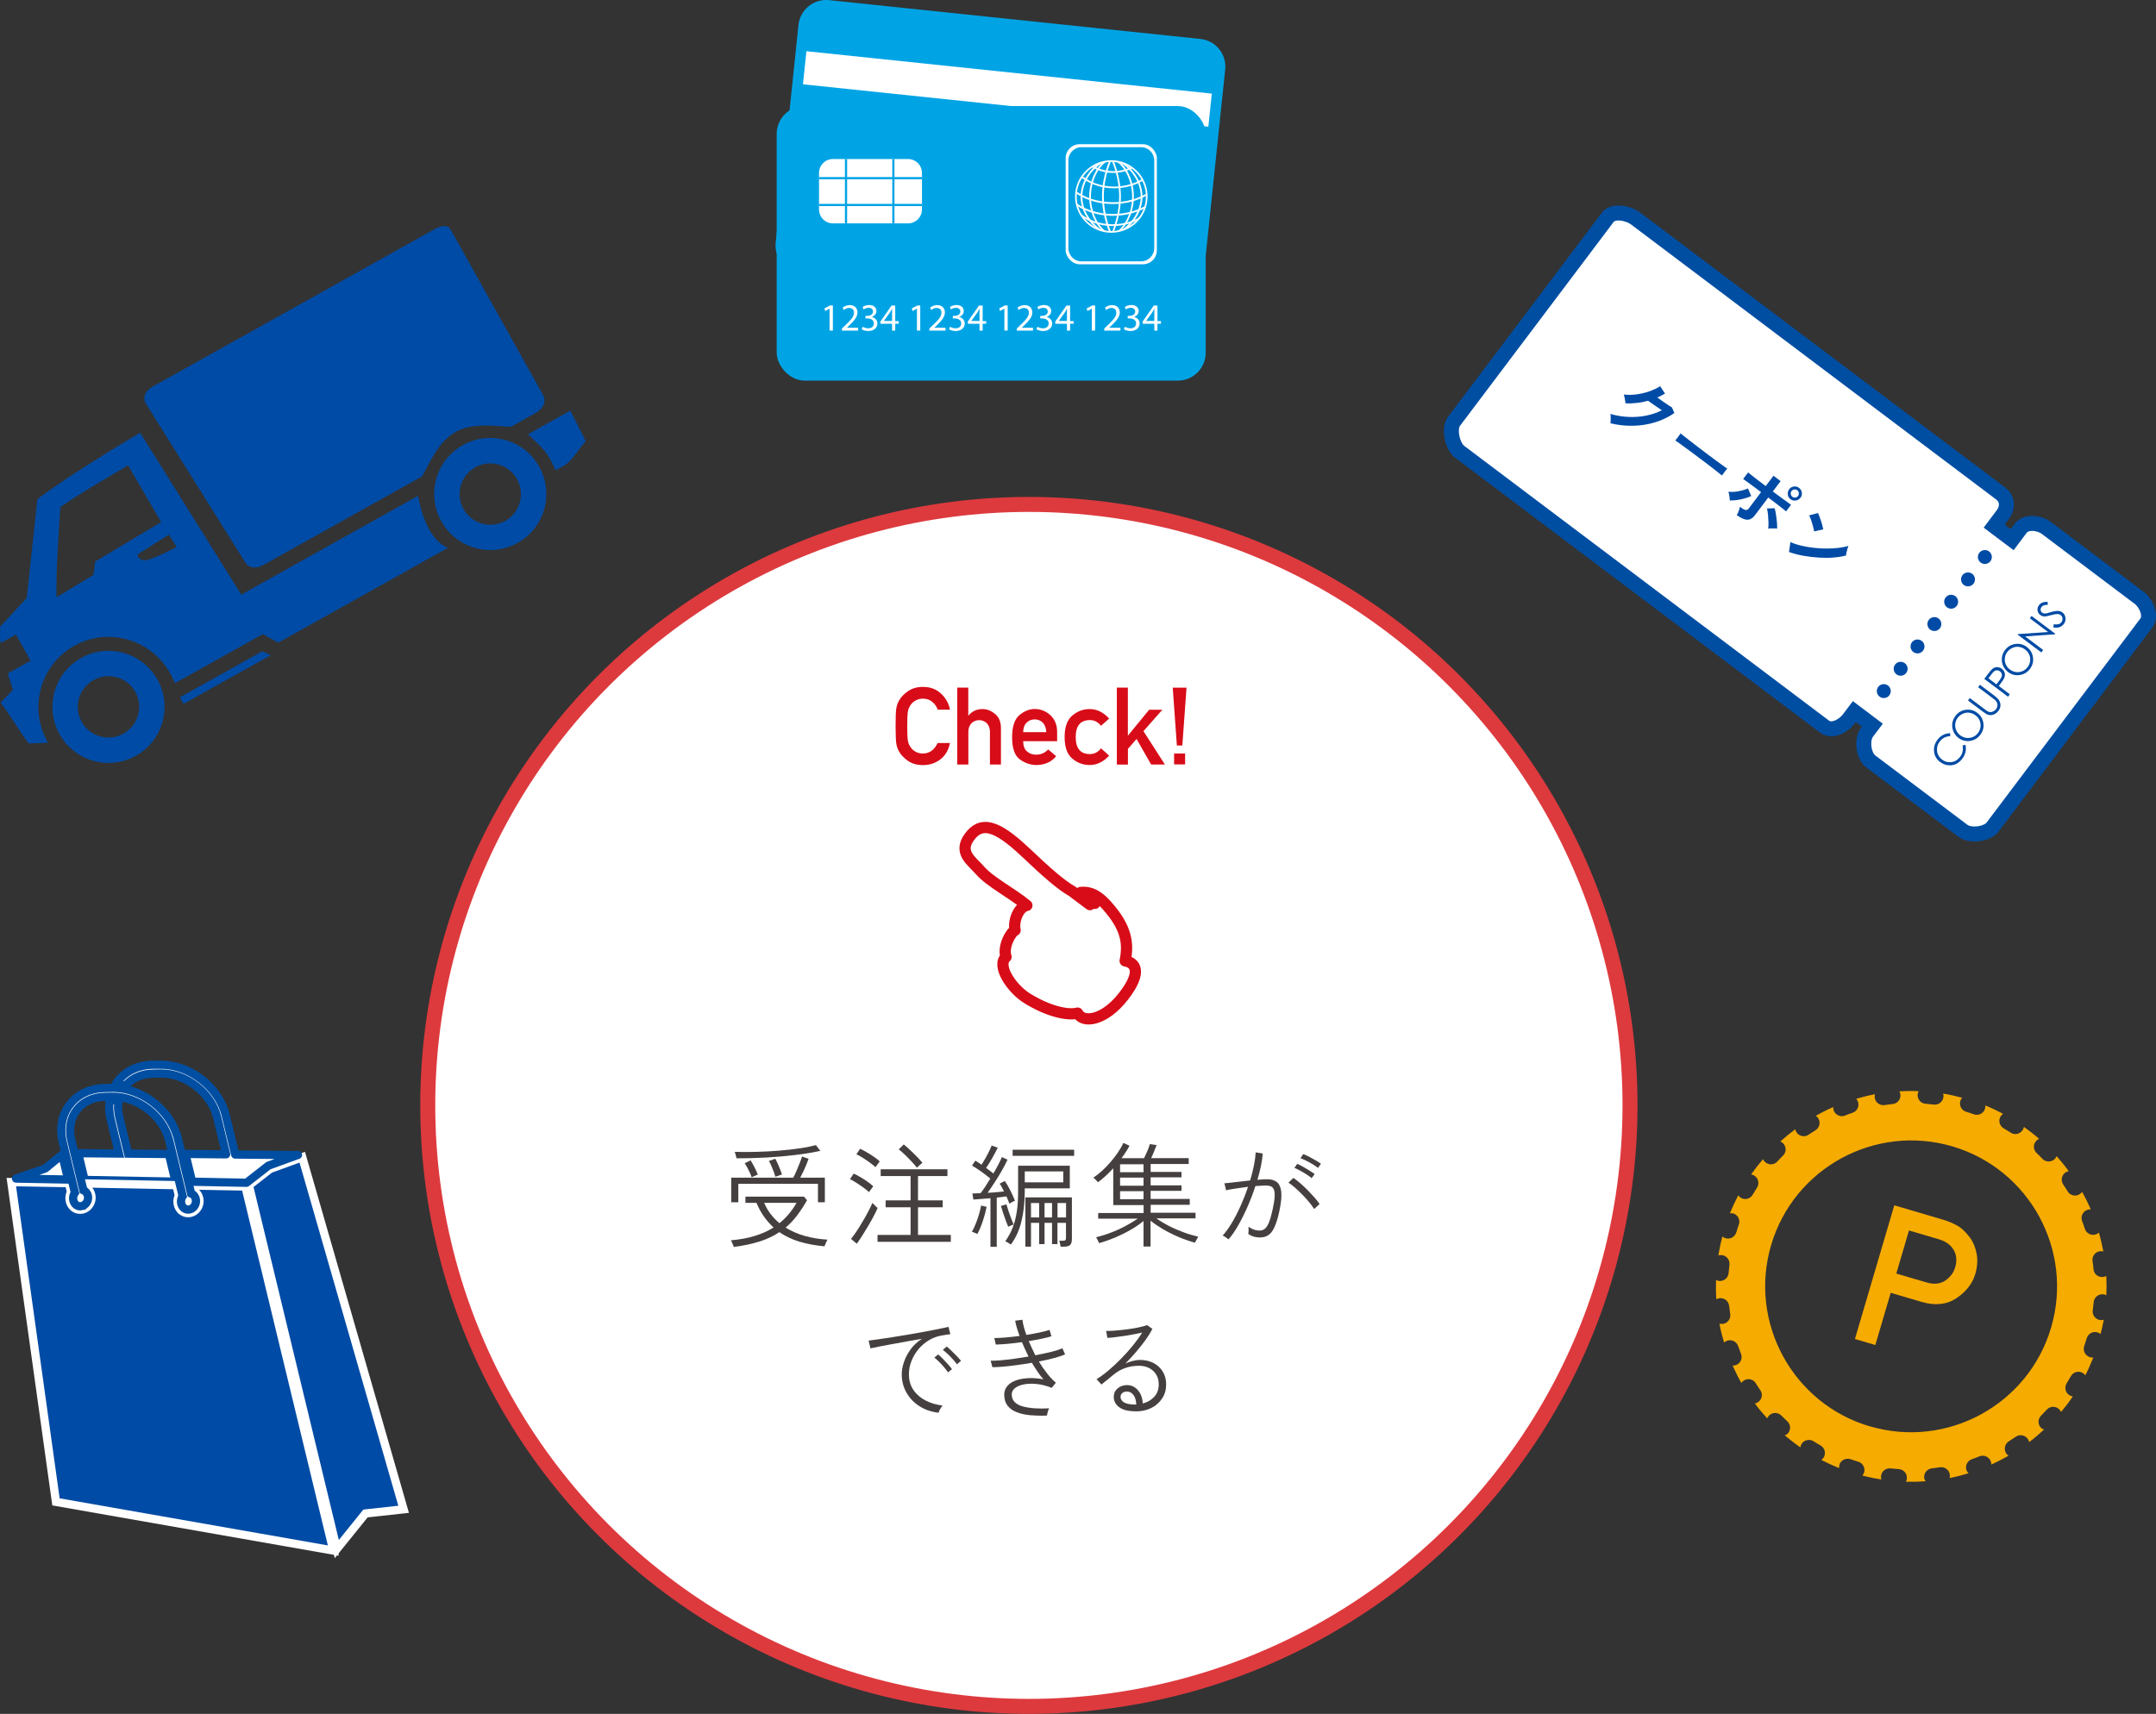 <?xml version="1.0" encoding="UTF-8"?>
<svg id="design" xmlns="http://www.w3.org/2000/svg" width="287.75" height="228.8" xmlns:xlink="http://www.w3.org/1999/xlink" viewBox="0 0 287.75 228.8">
  <rect x="0" y="0" width="287.75" height="228.8" fill="#333333" stroke="none"/>
  <defs>
    <clipPath id="clippath">
      <path d="m153.05,26.23c0,2.61-2.12,4.73-4.73,4.73s-4.73-2.12-4.73-4.73,2.12-4.73,4.73-4.73,4.73,2.12,4.73,4.73Z" style="fill: none; stroke: #fff; stroke-width: .22px;"/>
    </clipPath>
  </defs>
  <g>
    <g>
      <path d="m285.45,79.77l-12.31-9.27c-.97-.73-2.73-.94-3.45.03l-1.14,1.52-2.4-1.81,1.14-1.52c.73-.97.67-2.13-.3-2.86l-48.7-36.69c-.97-.73-2.98-1.13-3.71-.16l-20.53,27.25c-.73.97-.2,3.34.77,4.06l48.7,36.69c.97.73,2.51-.07,3.24-1.04l.73-.97,2.4,1.81-.73.97c-.73.97-.45,3.14.52,3.87l12.31,9.27c.97.73,3.22.46,3.95-.51l20.53-27.25c.73-.97-.05-2.67-1.01-3.39Z" style="fill: #fff; stroke: #004ea2; stroke-miterlimit: 10; stroke-width: 2px;"/>
      <g>
        <path d="m214.93,56.52c.02-.1.04-.23.04-.39,0-.16,0-.31,0-.47,0-.16-.02-.29-.04-.4.79.23,1.59.36,2.4.4.8.04,1.59-.02,2.35-.17.76-.15,1.47-.39,2.12-.72-.22-.15-.46-.31-.71-.48-.25-.17-.48-.33-.68-.47-.2-.14-.35-.25-.45-.32-.5.14-1,.24-1.51.29-.51.06-1.01.08-1.51.05,0-.09-.02-.21-.04-.35-.02-.14-.05-.29-.08-.44-.03-.15-.06-.27-.1-.38.54.06,1.1.06,1.69-.02.58-.08,1.15-.21,1.7-.4.55-.19,1.03-.42,1.46-.69l.65.98c-.17.1-.34.19-.51.28-.17.09-.34.17-.52.24.22.16.47.33.73.52.26.19.51.35.73.5.22.15.39.25.49.3l.33.76c-.78.54-1.65.96-2.59,1.24-.94.29-1.92.44-2.93.46s-2.01-.09-3-.33Z" style="fill: #004ba5;"/>
        <path d="m223.58,58.81c.06-.07.13-.16.23-.28s.18-.24.28-.37c.09-.12.16-.22.21-.3.09.08.26.21.5.4.24.19.53.42.87.68.34.26.7.54,1.09.84.39.3.78.59,1.17.89.39.29.76.57,1.12.83.35.26.66.48.92.67s.44.31.56.38c-.06.06-.13.15-.22.27s-.19.24-.28.37-.16.22-.21.29c-.12-.1-.31-.25-.55-.44-.24-.19-.53-.41-.85-.67-.32-.25-.67-.52-1.04-.79s-.74-.56-1.12-.84c-.38-.28-.74-.55-1.08-.8-.34-.25-.66-.48-.93-.68-.28-.2-.5-.35-.66-.46Z" style="fill: #004ba5;"/>
        <path d="m230.86,66.8c0-.1,0-.22-.02-.37-.02-.15-.04-.29-.07-.43-.03-.14-.06-.26-.09-.35.28.03.58.03.89,0,.31-.04.62-.09.92-.17.3-.08.57-.17.8-.27l.44,1.01c-.27.13-.58.24-.92.33-.34.09-.67.16-1.01.21-.34.04-.65.06-.94.05Zm.94,1.99c.05-.08.1-.19.16-.33.06-.14.11-.27.16-.42.05-.14.08-.27.09-.38.34.25.59.39.76.42s.32-.04.44-.21l1.63-2.17c-.23-.18-.48-.36-.73-.55-.25-.19-.5-.36-.72-.53-.23-.17-.43-.31-.59-.43-.17-.12-.29-.2-.35-.24l.66-.88c.1.08.27.22.51.41.24.19.53.41.85.66.32.25.65.5.99.75l1.04-1.38.95.72-1.04,1.38c.25.19.51.38.77.57.26.19.5.37.73.53.23.16.42.31.59.43.16.12.28.2.34.25l-.66.88c-.08-.08-.25-.21-.49-.4-.24-.19-.52-.41-.85-.66-.33-.25-.67-.51-1.04-.79l-1.77,2.35c-.19.25-.4.43-.61.53-.22.1-.47.11-.76.03-.29-.08-.64-.27-1.07-.55Zm4.19,1.79c.04-.24.05-.52.04-.85s-.03-.66-.06-.99c-.03-.33-.08-.62-.14-.86l1.02-.03c.08.26.14.55.19.89.05.33.09.66.12.99.03.33.03.61.02.85-.1-.02-.23-.04-.38-.04-.15,0-.3,0-.44,0s-.27.02-.36.04Zm2.98-3.93c-.21-.16-.33-.37-.36-.63-.03-.26.03-.5.18-.7.16-.21.36-.33.62-.37.26-.04.49.02.7.18.21.16.33.37.37.62.04.26-.02.49-.18.7-.16.21-.37.33-.63.37s-.5-.02-.7-.18Zm.25-.33c.12.09.25.12.4.1.15-.02.27-.09.36-.21.09-.12.12-.25.1-.4-.02-.15-.09-.27-.21-.36-.12-.09-.25-.12-.4-.1-.15.02-.27.09-.36.2-.09.12-.13.26-.1.41.02.15.09.27.21.36Z" style="fill: #004ba5;"/>
        <path d="m238.77,73.69l.19-1.33c.42.2.89.36,1.43.48.53.13,1.09.22,1.67.29.58.07,1.15.1,1.72.1s1.1-.03,1.6-.09c.5-.06.94-.15,1.32-.26-.04.1-.09.23-.14.4-.05.16-.09.33-.12.49-.03.16-.06.29-.06.39-.49.13-1.05.22-1.67.27-.62.05-1.27.05-1.95.01s-1.36-.12-2.04-.24c-.68-.12-1.33-.29-1.93-.5Zm3.35-2.75c-.01-.12-.04-.27-.09-.46-.05-.19-.1-.39-.17-.6-.06-.22-.13-.42-.2-.61-.07-.19-.14-.35-.21-.47l1.19-.31c.06.13.12.29.2.48.07.19.14.39.21.6.07.21.13.41.18.61.05.2.09.36.11.49l-1.22.27Z" style="fill: #004ba5;"/>
      </g>
      <circle cx="264.91" cy="74.36" r=".93" style="fill: #004ba5;"/>
      <circle cx="262.66" cy="77.35" r=".93" style="fill: #004ba5;"/>
      <circle cx="260.41" cy="80.33" r=".93" style="fill: #004ba5;"/>
      <circle cx="258.17" cy="83.31" r=".93" style="fill: #004ba5;"/>
      <circle cx="255.92" cy="86.3" r=".93" style="fill: #004ba5;"/>
      <circle cx="253.67" cy="89.28" r=".93" style="fill: #004ba5;"/>
      <circle cx="251.42" cy="92.26" r=".93" style="fill: #004ba5;"/>
    </g>
    <g>
      <path d="m260.28,97.89v.39c-.28,0-.54.07-.78.19-.24.12-.44.3-.62.53-.19.25-.31.53-.35.84-.04.31,0,.6.11.87.12.27.3.5.56.7.39.29.81.4,1.27.33.46-.07.84-.31,1.14-.71.33-.44.44-.94.32-1.5l.38-.11c.08.31.09.62.02.94-.07.32-.21.62-.43.92-.42.55-.93.85-1.54.89-.51.03-.99-.12-1.43-.45-.46-.35-.73-.8-.8-1.37s.08-1.09.45-1.58c.22-.3.48-.52.78-.67.3-.15.61-.22.93-.21Z" style="fill: #004ba5;"/>
      <path d="m260.96,95.6c.36-.48.82-.76,1.39-.84.56-.08,1.08.05,1.55.41.46.35.73.81.81,1.37.08.56-.05,1.08-.4,1.54-.35.47-.81.74-1.38.83-.56.08-1.07-.05-1.53-.39-.3-.23-.53-.51-.68-.86-.15-.34-.2-.7-.16-1.06.04-.36.18-.69.4-.99Zm.32.22c-.18.23-.28.5-.32.8-.04.3,0,.59.12.86.12.27.3.51.56.7.38.28.79.39,1.25.33.46-.07.82-.28,1.1-.65.19-.25.3-.52.34-.82.04-.3,0-.58-.12-.86s-.3-.5-.56-.69c-.25-.19-.52-.3-.81-.34-.29-.04-.58,0-.86.13-.28.12-.51.3-.69.54Z" style="fill: #004ba5;"/>
      <path d="m262.66,93.51l.24-.32,1.91,1.44c.23.17.37.27.43.31.14.08.27.12.4.13.13,0,.26-.03.41-.11.15-.08.27-.17.36-.29.08-.1.13-.22.16-.35.03-.13.03-.26,0-.38-.03-.12-.09-.24-.18-.36-.06-.08-.22-.22-.47-.4l-1.91-1.44.24-.32,1.91,1.44c.28.21.49.41.62.6s.2.41.21.67c0,.26-.08.51-.26.75-.19.25-.42.43-.68.52-.26.09-.51.09-.76,0-.15-.05-.39-.2-.71-.44l-1.91-1.44Z" style="fill: #004ba5;"/>
      <path d="m264.83,90.63l.48-.63c.27-.36.47-.59.6-.7.18-.15.38-.23.61-.24.23,0,.44.06.65.22.21.16.34.35.39.56.05.21.03.44-.07.67-.07.17-.26.45-.55.84l-.17.23,1.47,1.11-.24.32-3.17-2.38Zm.55-.08l1.07.81.41-.53c.16-.22.26-.39.3-.52s.03-.26-.01-.38c-.04-.12-.12-.23-.23-.31-.11-.08-.22-.12-.36-.13s-.25.02-.36.09c-.11.07-.24.21-.4.42l-.42.56Z" style="fill: #004ba5;"/>
      <path d="m267.58,86.81c.36-.48.82-.76,1.39-.84.56-.08,1.08.05,1.55.41.46.35.73.81.81,1.37.08.56-.05,1.08-.4,1.54-.35.47-.81.74-1.38.83-.56.08-1.07-.05-1.53-.39-.3-.23-.53-.52-.68-.86-.15-.34-.2-.7-.16-1.06.04-.37.18-.7.4-.99Zm.32.22c-.18.23-.28.5-.32.8s0,.59.12.86c.12.27.3.51.56.7.38.28.79.39,1.25.33.46-.07.82-.28,1.1-.65.19-.25.3-.52.34-.82.04-.3,0-.58-.12-.86-.12-.27-.3-.5-.56-.69-.25-.19-.52-.3-.81-.34-.29-.04-.58,0-.86.13-.28.12-.51.3-.69.54Z" style="fill: #004ba5;"/>
      <path d="m272.45,87.1l-3.17-2.38.05-.07,4.01-.28-2.43-1.83.23-.31,3.17,2.38-.05.07-3.97.28,2.4,1.81-.25.33Z" style="fill: #004ba5;"/>
      <path d="m274.06,83.73l.04-.39c.49.07.83-.01,1.02-.26.08-.11.13-.22.15-.35.02-.13,0-.25-.04-.36-.05-.11-.12-.2-.21-.27-.11-.08-.24-.12-.39-.13-.21,0-.52.05-.92.16-.4.11-.67.17-.8.17-.23,0-.44-.07-.61-.2-.14-.1-.24-.23-.3-.38s-.08-.31-.06-.48c.02-.17.09-.32.2-.46.11-.15.25-.26.43-.33.17-.07.41-.11.72-.11v.41c-.25,0-.43.02-.54.07-.11.05-.21.12-.28.22-.1.13-.14.26-.12.4.02.14.08.25.19.34.07.05.15.09.23.11.09.02.2.02.33,0,.07-.01.28-.07.62-.17.41-.12.73-.17.96-.16s.43.08.59.21c.23.17.36.41.4.71.04.3-.04.58-.23.83-.15.19-.33.33-.55.41-.22.08-.5.09-.84.04Z" style="fill: #004ba5;"/>
    </g>
  </g>
  <g>
    <circle cx="137.32" cy="147.57" r="80.23" style="fill: #fff; stroke: #dd3a3e; stroke-miterlimit: 10; stroke-width: 2px;"/>
    <g>
      <path d="m97.93,166.47c0-.05-.04-.14-.09-.26s-.1-.25-.16-.38c-.06-.13-.1-.21-.13-.25,1.17-.1,2.22-.29,3.17-.58.94-.29,1.78-.66,2.52-1.13-.46-.42-.88-.9-1.27-1.45-.39-.54-.72-1.16-1.01-1.84h-1.47v-.83h7.81l.41.48c-.43.76-.88,1.44-1.34,2.05s-.97,1.14-1.52,1.6c.77.48,1.63.85,2.57,1.12.95.26,1.95.43,3.02.49-.03.04-.07.12-.13.25-.06.13-.12.26-.17.38-.05.12-.08.21-.09.26-1.22-.11-2.33-.31-3.33-.61-1-.3-1.9-.73-2.7-1.28-.78.52-1.67.94-2.65,1.25-.99.31-2.14.56-3.44.73Zm-.34-5.97v-3.28h8.28c.14-.25.28-.55.43-.9s.29-.7.43-1.04.24-.64.31-.88l.88.3c-.07.21-.17.46-.29.76s-.26.6-.4.91c-.15.31-.29.59-.43.85h3.29v3.28h-.92v-2.46h-10.63v2.46h-.95Zm.72-5.86s-.03-.14-.07-.26-.07-.25-.1-.37c-.04-.12-.06-.2-.08-.24.93.03,1.91.03,2.92,0,1.02-.02,2.02-.08,3.01-.16.98-.08,1.9-.18,2.75-.31.85-.12,1.57-.27,2.16-.43l.58.77c-.99.22-2.1.4-3.34.55-1.24.15-2.52.26-3.86.34-1.34.07-2.67.11-3.98.1Zm2.01,2.52c-.06-.18-.14-.39-.25-.62-.11-.24-.22-.47-.34-.69-.12-.22-.24-.41-.34-.56l.79-.38c.1.16.21.35.34.58s.24.46.35.69c.11.24.2.44.27.62l-.81.36Zm3.71,6.13c.9-.72,1.66-1.62,2.28-2.71h-4.32c.23.55.52,1.05.87,1.5.35.45.74.86,1.17,1.21Zm-.55-6.21c-.05-.18-.12-.4-.22-.67-.1-.27-.21-.53-.32-.79-.11-.26-.22-.47-.32-.63l.86-.3c.09.16.19.37.31.63.11.26.22.52.33.79.11.27.19.49.25.68l-.87.3Z" style="fill: #45403f;"/>
      <path d="m115.99,159.15c-.18-.17-.43-.37-.74-.6-.32-.23-.64-.45-.97-.66s-.61-.37-.84-.47l.5-.75c.26.12.55.27.88.47.33.19.65.39.96.61s.57.43.77.63c-.02.03-.07.1-.16.21-.08.11-.17.22-.25.33s-.13.19-.15.23Zm-1.63,6.9l-.78-.66c.22-.26.47-.6.74-1.01.27-.41.55-.85.82-1.32.28-.47.53-.92.76-1.36.23-.44.41-.8.53-1.1.04.03.11.09.2.19s.19.19.29.29c.1.09.17.15.21.18-.1.26-.26.6-.49,1.03-.22.43-.48.89-.76,1.36-.28.48-.56.93-.83,1.36-.27.42-.5.77-.71,1.03Zm2.49-10.23c-.18-.17-.43-.37-.74-.6-.31-.23-.64-.45-.97-.66s-.61-.37-.84-.46l.49-.74c.25.11.54.26.88.46s.66.4.98.62.58.42.76.62c-.02.03-.07.1-.16.21-.08.11-.17.22-.25.33-.08.11-.14.18-.16.22Zm.27,9.96v-.92h4.41v-3.69h-3.33v-.92h3.33v-3.25h-3.99v-.9h8.91v.9h-3.93v3.25h3.3v.92h-3.3v3.69h4.38v.92h-9.78Zm5.25-9.9c-.19-.25-.42-.52-.71-.82-.28-.3-.57-.6-.87-.89-.3-.29-.58-.53-.84-.73l.67-.66c.41.34.85.73,1.31,1.19.47.45.86.87,1.18,1.26-.04.03-.12.09-.22.19-.11.09-.22.19-.32.28-.11.09-.17.16-.2.19Z" style="fill: #45403f;"/>
      <path d="m130.45,164.73s-.11-.05-.22-.09c-.11-.04-.21-.08-.31-.13-.1-.04-.17-.07-.21-.07.17-.29.34-.63.5-1.04.17-.4.31-.82.44-1.25.13-.44.23-.84.29-1.21l.74.17c-.12.61-.29,1.24-.51,1.9-.22.66-.46,1.23-.72,1.72Zm1.74,1.71v-6.48c-.42.04-.83.07-1.23.1-.4.03-.75.05-1.05.08l-.13-.81c.15,0,.32-.02.51-.02.19,0,.38-.01.58-.02.19-.24.4-.53.63-.88.23-.35.45-.7.67-1.07-.34-.29-.74-.6-1.19-.92s-.87-.59-1.25-.81l.44-.66c.13.07.26.15.41.25.14.1.28.19.42.29.16-.25.33-.54.52-.86.18-.33.35-.64.5-.95.15-.31.26-.56.33-.75l.81.29c-.19.4-.43.85-.72,1.36-.29.51-.56.95-.83,1.34.17.13.34.25.51.38.17.12.32.24.46.36.25-.43.48-.84.68-1.23.2-.39.36-.71.46-.96l.75.35c-.21.45-.46.94-.76,1.46-.3.53-.62,1.04-.95,1.55s-.64.98-.95,1.41c.39-.02.78-.04,1.16-.08s.73-.06,1.03-.1c-.1-.19-.2-.38-.29-.56-.09-.18-.19-.34-.29-.48l.69-.36c.25.37.5.8.74,1.28.25.49.45.94.61,1.36-.04.01-.11.04-.22.1-.1.06-.21.11-.31.16-.11.05-.18.09-.22.12-.1-.3-.23-.62-.39-.96-.18.03-.38.06-.6.08-.22.02-.45.05-.69.08v6.57h-.86Zm2.36-2.69c-.1-.23-.21-.51-.33-.84-.12-.33-.24-.67-.35-1.01-.11-.35-.21-.65-.28-.91l.73-.21c.08.26.17.56.28.89.11.33.22.65.35.98.12.32.24.59.34.83-.04,0-.12.02-.22.07-.11.04-.21.09-.32.13-.1.04-.17.07-.19.09Zm.36,2.4s-.1-.08-.2-.14c-.11-.06-.21-.13-.32-.19-.1-.06-.18-.1-.22-.11.41-.58.74-1.19.99-1.83.25-.64.43-1.35.55-2.14.12-.78.17-1.67.17-2.66v-3.46h6.9v3.03h-6.01v.46c0,1.41-.15,2.72-.44,3.92-.29,1.21-.77,2.25-1.42,3.13Zm.24-11.85v-.81h8.21v.81h-8.21Zm1.62,3.54h5.14v-1.46h-5.14v1.46Zm.08,8.59v-6.58h6.21v5.52c0,.4-.08.68-.23.83-.16.15-.44.23-.85.23h-.44c0-.12-.03-.26-.06-.41s-.07-.28-.11-.38h.5c.16,0,.27-.03.32-.08.05-.05.08-.15.08-.29v-2.02h-1.14v2.84h-.72v-2.84h-1v2.84h-.72v-2.84h-1.09v3.18h-.75Zm.75-3.9h1.09v-1.93h-1.09v1.93Zm1.81,0h1v-1.93h-1v1.93Zm1.73,0h1.14v-1.93h-1.14v1.93Z" style="fill: #45403f;"/>
      <path d="m152.62,166.47v-3.47c-.48.4-1.04.79-1.7,1.17-.65.38-1.34.72-2.06,1.03-.72.3-1.45.56-2.17.76-.01-.04-.04-.12-.1-.23-.06-.11-.11-.22-.17-.34-.06-.11-.1-.19-.13-.22.64-.15,1.29-.35,1.96-.61.67-.25,1.31-.54,1.93-.87.62-.33,1.17-.66,1.67-1h-5.28v-.75h6.06v-1.06h-4.05v-4.91c-.33.36-.67.7-1.02,1.02-.35.32-.69.6-1.02.84-.03-.04-.09-.1-.17-.19s-.17-.17-.25-.26c-.08-.08-.15-.14-.2-.16.37-.24.75-.54,1.15-.9.39-.36.78-.76,1.15-1.19.37-.43.71-.86,1-1.3s.54-.86.72-1.25l.81.38c-.13.25-.29.52-.47.8-.18.28-.38.57-.6.86h3.01c.13-.26.27-.57.43-.93.16-.36.27-.68.34-.95l.9.13c-.1.28-.22.58-.35.9-.13.32-.26.6-.37.84h5.01v.78h-5.08v1.06h4.12v.72h-4.12v1.08h4.12v.73h-4.12v1.08h5.22v.78h-5.22v1.06h5.99v.75h-5.22c.49.35,1.05.69,1.67,1.01s1.28.6,1.95.85c.67.25,1.33.44,1.97.59-.03.04-.08.12-.14.23-.07.12-.13.23-.19.34-.06.12-.1.19-.12.23-.72-.2-1.44-.45-2.17-.76-.73-.31-1.41-.65-2.05-1.02-.64-.38-1.21-.76-1.7-1.16v3.45h-.93Zm-3.13-9.98h3.13v-1.06h-3.13v1.06Zm0,1.8h3.13v-1.08h-3.13v1.08Zm0,1.81h3.13v-1.08h-3.13v1.08Z" style="fill: #45403f;"/>
      <path d="m163.96,165.45s-.1-.08-.21-.16c-.11-.08-.22-.15-.33-.22-.11-.07-.19-.11-.24-.12.41-.45.82-1.02,1.23-1.7.41-.68.8-1.44,1.17-2.27s.7-1.67.99-2.54c-.57.07-1.12.15-1.66.23s-.96.15-1.28.23c0-.05-.02-.14-.05-.27-.04-.13-.07-.26-.1-.4-.04-.13-.06-.22-.08-.26.38-.03.89-.08,1.52-.16.63-.07,1.28-.15,1.93-.22.2-.68.37-1.34.5-1.97.13-.64.21-1.23.24-1.78l.94.15c-.04.52-.12,1.08-.24,1.67-.12.59-.28,1.21-.47,1.84.26-.02.51-.04.74-.05.23-.02.44-.02.61-.02.49,0,.89.12,1.21.35s.52.64.61,1.24c.08.6.01,1.45-.22,2.56-.25,1.23-.56,2.14-.94,2.73s-.93.89-1.66.89c-.28,0-.55-.03-.8-.1-.25-.07-.51-.19-.77-.37.02-.14.04-.31.04-.49,0-.19,0-.35-.01-.47.47.34.96.51,1.46.51.31,0,.57-.09.77-.28s.38-.49.54-.91.31-.99.47-1.71c.15-.69.23-1.24.25-1.66.02-.42-.02-.73-.12-.94-.09-.21-.23-.35-.4-.41-.18-.06-.37-.1-.58-.1-.19,0-.41,0-.66.02-.25.01-.52.03-.81.05-.3.93-.65,1.85-1.05,2.76-.4.91-.82,1.74-1.25,2.5-.43.76-.86,1.37-1.28,1.85Zm11.43-4.05c-.17-.28-.4-.59-.68-.93-.28-.34-.59-.68-.92-1.01-.32-.33-.65-.64-.97-.92-.32-.28-.61-.5-.86-.66l.67-.63c.27.18.57.42.91.71.33.29.67.6,1,.94s.63.67.92.99.5.61.66.85l-.74.67Zm-.33-4.11c-.18-.16-.41-.33-.69-.51-.28-.18-.56-.35-.85-.5-.29-.15-.54-.28-.76-.37l.38-.54c.2.08.45.21.75.38.3.17.6.35.89.53.29.18.52.33.68.46l-.41.55Zm.84-1.38c-.19-.15-.42-.31-.7-.48-.28-.17-.57-.33-.86-.47s-.55-.26-.77-.34l.36-.55c.21.07.47.19.77.34.3.16.6.33.9.5.29.17.53.32.7.45l-.39.55Z" style="fill: #45403f;"/>
      <path d="m125.27,188.6c-.96-.11-1.81-.4-2.55-.87s-1.32-1.08-1.74-1.82c-.42-.74-.63-1.55-.63-2.43,0-.51.09-1.05.29-1.63.19-.57.48-1.14.88-1.69.39-.55.9-1.02,1.52-1.43-.64.11-1.3.23-1.99.35-.69.12-1.35.25-1.98.36s-1.21.22-1.71.32c-.5.1-.9.19-1.18.25l-.25-1.04c.33-.04.77-.1,1.33-.18.56-.08,1.18-.17,1.87-.28.69-.11,1.4-.22,2.14-.35.73-.13,1.44-.26,2.13-.38.68-.12,1.3-.24,1.86-.36.56-.11,1-.21,1.33-.29l.25.98c-.13.02-.29.04-.49.07-.2.03-.42.07-.67.11-.6.1-1.17.31-1.7.63-.53.32-1,.72-1.39,1.19-.4.48-.71,1-.94,1.58s-.34,1.17-.34,1.78c0,.82.21,1.53.62,2.12s.96,1.05,1.63,1.39,1.43.56,2.24.66c-.11.12-.21.28-.32.46-.1.19-.17.35-.21.48Zm1.25-5.39c-.13-.21-.3-.44-.52-.69s-.44-.49-.67-.72-.44-.42-.63-.56l.51-.42c.17.13.38.32.62.57.24.25.47.5.71.76.23.25.4.47.52.64l-.54.42Zm1.19-1.08c-.14-.2-.32-.42-.54-.67-.22-.25-.45-.48-.69-.71-.24-.22-.46-.41-.64-.55l.51-.44c.17.13.38.32.63.56s.49.48.73.73c.23.25.42.45.55.62l-.54.45Z" style="fill: #45403f;"/>
      <path d="m139.71,188.98c-.8.03-1.54.01-2.23-.05-.68-.07-1.29-.2-1.8-.41-.52-.2-.92-.49-1.21-.87-.29-.38-.44-.86-.44-1.45,0-.48.15-.88.45-1.21.3-.33.7-.57,1.21-.74s1.07-.25,1.69-.27,1.25.04,1.88.16c-.27-.31-.54-.65-.79-1.03s-.51-.77-.75-1.18c-.67.12-1.34.22-2,.31s-1.28.16-1.85.21c-.57.05-1.04.07-1.42.07l-.23-.87c.35.01.79,0,1.33-.05.54-.05,1.13-.11,1.78-.2.65-.09,1.29-.19,1.94-.3-.16-.32-.31-.64-.46-.97-.15-.32-.29-.64-.42-.95-.64.09-1.27.16-1.88.22-.62.05-1.15.09-1.61.1l-.19-.87c.44,0,.95-.03,1.54-.08.59-.05,1.2-.12,1.83-.2-.15-.41-.28-.79-.38-1.14-.1-.35-.17-.65-.21-.9l.97-.12c.06.55.24,1.23.53,2.02.63-.1,1.22-.21,1.76-.32.54-.12.99-.23,1.33-.35l.25.85c-.33.11-.76.22-1.3.33-.54.11-1.11.22-1.73.32.13.31.27.62.42.94.15.31.31.63.46.95.8-.15,1.53-.31,2.18-.47.66-.17,1.13-.32,1.43-.47l.36.81c-.32.16-.79.32-1.42.49s-1.33.32-2.08.47c.34.56.7,1.09,1.09,1.58.38.49.78.91,1.18,1.25l-.55.69c-.67-.27-1.32-.44-1.96-.51-.63-.07-1.21-.06-1.72.04-.51.09-.92.26-1.21.49s-.45.51-.45.84c0,.43.13.78.4,1.04.26.26.63.46,1.09.58s.99.21,1.59.25c.6.04,1.24.04,1.91,0-.07.12-.13.28-.18.47-.05.19-.08.35-.11.47Z" style="fill: #45403f;"/>
      <path d="m151.61,188.41c-1.01,0-1.75-.18-2.24-.55-.48-.36-.72-.82-.72-1.36,0-.34.08-.63.25-.86.17-.23.39-.42.66-.54.27-.12.55-.19.85-.19.58,0,1.07.23,1.46.68.39.45.61,1.04.65,1.77.58-.14,1.08-.42,1.5-.86.42-.43.63-.99.63-1.69,0-.5-.11-.94-.34-1.31-.23-.37-.54-.66-.93-.86-.39-.2-.85-.31-1.36-.31-.66,0-1.28.1-1.87.31-.58.21-1.12.52-1.61.94-.17.15-.41.35-.72.6-.31.25-.58.47-.82.65l-.65-.71c.5-.3,1.03-.69,1.59-1.16.56-.48,1.12-1,1.68-1.57.56-.57,1.08-1.15,1.57-1.75.49-.6.91-1.18,1.25-1.74-.3.07-.65.14-1.06.22-.4.08-.83.15-1.27.22-.44.06-.86.12-1.26.17-.4.05-.75.08-1.05.1l-.17-.93c.27,0,.6,0,1-.03s.83-.07,1.28-.12c.45-.05.89-.11,1.31-.18.42-.07.8-.15,1.13-.23.33-.08.58-.15.74-.22l.71.5c-.23.47-.54.97-.92,1.5s-.81,1.06-1.27,1.6c-.46.53-.93,1.05-1.42,1.54.29-.14.61-.26.97-.35.35-.09.69-.14,1-.14.67,0,1.27.14,1.79.41s.94.66,1.24,1.15c.3.49.45,1.06.45,1.71,0,.7-.17,1.32-.53,1.86-.35.54-.83.97-1.44,1.28-.61.31-1.31.46-2.08.46Zm-.14-.9h.18c-.01-.52-.13-.94-.36-1.26-.23-.32-.52-.48-.87-.48-.25,0-.46.06-.62.19s-.25.3-.25.53c0,.28.15.52.44.71.29.19.79.3,1.48.31Z" style="fill: #45403f;"/>
    </g>
    <g>
      <g>
        <path d="m125.15,99.19h1.64c-.2.96-.63,1.69-1.29,2.19-.66.5-1.43.76-2.31.76-.81,0-1.48-.19-2.03-.58-.55-.39-.94-.81-1.18-1.26-.17-.3-.29-.63-.35-.99s-.1-1.15-.1-2.39.03-2.03.1-2.39c.07-.36.18-.68.35-.98.24-.45.63-.87,1.18-1.26.55-.39,1.22-.59,2.03-.59.97,0,1.77.3,2.41.9s1.03,1.31,1.19,2.14h-1.64c-.13-.39-.36-.74-.71-1.03-.35-.3-.76-.44-1.26-.44-.37,0-.68.08-.95.23-.27.15-.48.32-.63.52-.2.26-.34.55-.41.87-.07.31-.11,1-.11,2.05s.04,1.74.11,2.05c.07.31.21.6.41.85.15.21.37.38.63.53.27.15.58.22.95.22.86,0,1.52-.47,1.96-1.4Z" style="fill: #d70c18;"/>
        <path d="m127.76,102.05v-10.25h1.47v3.73h.03c.46-.58,1.09-.87,1.9-.87.57,0,1.12.22,1.64.65.53.43.79,1.06.79,1.89v4.86h-1.47v-4.35c0-.49-.14-.88-.41-1.15s-.62-.42-1.02-.42-.77.14-1.04.42-.41.66-.41,1.15v4.35h-1.47Z" style="fill: #d70c18;"/>
        <path d="m141.11,98.95h-4.55c0,.6.16,1.05.49,1.35.33.3.74.45,1.25.45.61,0,1.14-.23,1.6-.7l1.06.91c-.36.42-.77.72-1.22.9-.45.18-.93.27-1.42.27-.75,0-1.48-.24-2.18-.73-.7-.49-1.06-1.48-1.06-2.98,0-1.42.33-2.4.97-2.95.65-.54,1.33-.82,2.04-.82.8,0,1.5.28,2.1.83.6.56.9,1.31.9,2.25v1.21Zm-4.55-1.21h3.08c-.02-.55-.18-.97-.46-1.26s-.65-.44-1.08-.44-.8.15-1.09.44c-.29.29-.44.71-.45,1.26Z" style="fill: #d70c18;"/>
        <path d="m146.95,99.9l1.08.97c-.32.37-.7.67-1.14.9-.44.24-.93.36-1.49.36-.84,0-1.61-.29-2.29-.86s-1.02-1.53-1.02-2.87.34-2.3,1.02-2.87c.68-.58,1.45-.87,2.29-.87.55,0,1.05.12,1.49.36s.82.54,1.14.91l-1.08.96c-.41-.51-.91-.76-1.48-.76-1.27,0-1.9.76-1.9,2.27s.63,2.27,1.9,2.27c.58,0,1.08-.26,1.48-.77Z" style="fill: #d70c18;"/>
        <path d="m149.06,102.05v-10.25h1.47v6.38h.03l2.81-3.43h1.76l-2.52,2.86,2.86,4.45h-1.84l-1.94-3.41-1.15,1.32v2.1h-1.47Z" style="fill: #d70c18;"/>
        <path d="m157.07,99.52l-.55-7.72h1.84l-.56,7.72h-.73Zm-.37,2.53v-1.46h1.47v1.46h-1.47Z" style="fill: #d70c18;"/>
      </g>
      <path d="m136.88,113.79c2.9,2.76,4.73,4.35,6.24,5.21.23.18.45.35.45.35l1.9,1.42-.42-.56c.42.15,1.07.39,1.07.39l-1.36-.77-.52-.69c.8-.06,1.91-.02,3.45,1.7,2.73,3.03,2.93,5.16,2.48,7.44,1.34.23,2.34,1.43-.22,4.72-2.55,3.29-5.42,3.65-6.13,2.25-1.38.35-3.98-.26-6.76-1.99-1.98-1.23-4.13-4.32-2.79-5.51-.44-1.26.52-3.19,1.21-3.56-.28-1.33.51-3.13,1.57-3.32-2.03-1.68-4.86-3.09-6.24-4.66-1.13-1.29-2.94-2.39-1.44-4.46,1.51-2.07,3.48-1.79,7.5,2.04Z" style="fill: #fff; stroke: #d70c18; stroke-linecap: round; stroke-linejoin: round; stroke-width: 1.5px;"/>
    </g>
  </g>
  <g>
    <path d="m278.89,181.17c-.6-.21-.92-.87-.72-1.47.12-.35.23-.7.34-1.05.18-.61.82-.96,1.43-.78.16.05.29.12.41.22.16-.64.32-1.27.43-1.91-.15.05-.32.07-.48.05-.06-.01-.12-.02-.18-.04-.53-.16-.89-.68-.81-1.25.05-.37.09-.74.12-1.1.06-.63.61-1.1,1.25-1.05.16,0,.31.06.44.13.04-.87.04-1.72,0-2.57-.14.07-.29.12-.45.13-.15.01-.3,0-.44-.04-.44-.13-.78-.52-.82-1-.03-.37-.07-.73-.13-1.1-.09-.63.35-1.21.98-1.3.16-.02.32-.01.46.03-.16-.85-.35-1.68-.59-2.51-.12.1-.25.18-.41.23-.23.08-.47.08-.69.01-.35-.1-.65-.37-.77-.75-.11-.35-.24-.69-.37-1.04-.23-.59.07-1.26.67-1.49.16-.06.32-.08.48-.07-.34-.8-.73-1.58-1.15-2.34-.09.13-.2.24-.35.33-.29.18-.63.21-.92.12-.27-.08-.5-.25-.66-.51-.19-.31-.39-.63-.6-.93-.35-.53-.21-1.25.32-1.6.14-.09.28-.15.42-.17-.5-.7-1.05-1.36-1.61-2-.06.14-.15.27-.26.38-.31.3-.74.39-1.13.28-.19-.05-.36-.16-.5-.3-.26-.27-.51-.53-.78-.78-.47-.44-.49-1.17-.05-1.63.11-.12.24-.21.38-.27-.64-.56-1.32-1.09-2.03-1.59-.03.15-.08.29-.17.42-.28.44-.82.63-1.29.49-.1-.03-.2-.07-.3-.14-.31-.2-.62-.39-.94-.58-.55-.32-.74-1.02-.42-1.58.09-.15.21-.26.34-.36-.77-.41-1.55-.78-2.37-1.11.01.17,0,.33-.06.49-.21.58-.83.88-1.41.71-.02,0-.05-.02-.07-.02-.34-.13-.69-.24-1.04-.35-.61-.19-.94-.84-.75-1.45.05-.16.13-.3.24-.41-.84-.23-1.69-.42-2.54-.56.04.14.06.3.04.47-.08.63-.66,1.08-1.29,1-.37-.04-.73-.08-1.1-.11-.08,0-.16-.02-.23-.04-.52-.15-.87-.65-.82-1.2.01-.16.06-.31.13-.44-.86-.04-1.72-.03-2.57.02.07.13.12.28.14.44.06.63-.4,1.2-1.04,1.26-.36.04-.73.08-1.08.14-.17.02-.34.01-.49-.04-.42-.12-.75-.47-.82-.94-.02-.16-.01-.32.03-.47-.85.16-1.68.37-2.5.61.1.11.18.25.24.4.2.6-.12,1.26-.72,1.46-.35.12-.69.24-1.03.38-.25.1-.51.1-.74.03-.33-.1-.62-.34-.75-.69-.06-.15-.08-.31-.07-.47-.79.34-1.57.73-2.32,1.16.13.09.24.2.33.34.33.55.16,1.25-.38,1.59-.31.19-.62.39-.92.6-.3.2-.65.25-.97.15-.25-.07-.47-.23-.63-.46-.09-.13-.15-.28-.18-.42-.69.51-1.35,1.05-1.99,1.63.14.05.27.14.38.25.44.46.44,1.19-.02,1.63-.26.26-.52.52-.77.8-.31.33-.77.44-1.17.32-.17-.05-.33-.14-.46-.26-.12-.11-.21-.24-.27-.38-.56.65-1.09,1.33-1.59,2.04.15.02.3.07.44.16.54.34.69,1.06.35,1.6-.2.31-.39.63-.58.94-.27.47-.82.68-1.32.53-.09-.03-.17-.06-.25-.11-.15-.09-.26-.2-.36-.33-.4.77-.77,1.57-1.11,2.39.16-.01.33,0,.5.04.6.22.91.88.69,1.48-.12.35-.24.69-.34,1.04-.19.61-.83.95-1.43.77h-.01c-.16-.05-.29-.13-.41-.23-.23.84-.4,1.68-.54,2.53.15-.04.31-.06.47-.04.64.07,1.08.65,1.01,1.28-.04.37-.08.73-.11,1.1-.05.64-.6,1.11-1.24,1.07-.09,0-.16-.02-.24-.05-.07-.02-.13-.06-.2-.1-.03.87-.02,1.73.04,2.59.13-.07.28-.12.44-.14.63-.07,1.2.39,1.27,1.02.04.37.09.73.14,1.09.1.63-.33,1.22-.97,1.32-.16.02-.32,0-.47-.03.16.85.37,1.69.62,2.52.12-.11.25-.19.41-.25.61-.2,1.26.12,1.47.72.12.35.25.69.38,1.03.24.59-.05,1.27-.65,1.5-.15.06-.31.08-.47.07.35.79.74,1.57,1.17,2.32.09-.13.2-.24.34-.33.55-.34,1.26-.17,1.59.38.19.31.39.62.6.92.36.53.23,1.24-.3,1.6-.13.09-.28.14-.43.17.51.69,1.06,1.35,1.65,1.99.05-.14.14-.26.25-.38.45-.45,1.18-.45,1.63,0,.26.26.53.52.8.77.47.43.5,1.16.07,1.63-.12.13-.26.18-.41.25.67.56,1.36,1.1,2.08,1.6.02-.16.08-.31.16-.45.34-.54,1.05-.7,1.59-.37.31.2.63.39.95.57.55.31.75,1.02.43,1.58-.08.14-.2.26-.33.35.77.4,1.56.76,2.38,1.09-.01-.16,0-.33.05-.49.21-.6.86-.88,1.47-.7.34.12.69.24,1.04.34.61.18.95.83.77,1.44-.05.16-.13.29-.22.41.85.22,1.69.39,2.53.52-.05-.15-.07-.3-.05-.46.07-.63.64-1.09,1.28-1.02.37.04.73.07,1.1.1.63.04,1.12.59,1.07,1.23-.01.16-.06.31-.12.45.88.02,1.75,0,2.62-.07-.08-.13-.17-.26-.19-.43-.07-.63.38-1.21,1.01-1.28.36-.04.73-.09,1.09-.15.63-.09,1.22.33,1.32.96.03.17.01.33-.03.48.86-.17,1.7-.39,2.53-.64-.11-.12-.21-.24-.27-.4-.21-.6.11-1.26.7-1.47.35-.12.69-.25,1.03-.39.59-.24,1.26.05,1.5.64.06.15.08.31.08.46.78-.36,1.55-.75,2.3-1.18-.12-.09-.24-.19-.32-.33-.34-.54-.18-1.25.35-1.59.31-.2.63-.41.93-.61.52-.37,1.24-.24,1.61.29.09.13.15.27.18.42.69-.52,1.35-1.08,1.99-1.67-.14-.05-.28-.12-.4-.23-.45-.45-.45-1.18,0-1.63.26-.26.51-.52.76-.8.43-.47,1.16-.51,1.63-.08.12.11.21.25.28.39.56-.67,1.09-1.36,1.58-2.09-.06,0-.12,0-.18-.02-.1-.03-.19-.07-.28-.13-.54-.33-.71-1.04-.37-1.59.19-.31.38-.63.56-.95.31-.55,1.02-.76,1.57-.44.15.08.27.2.36.32.39-.76.74-1.56,1.06-2.37-.14.01-.29,0-.43-.04h-.05Zm-29.33,9.25c-10.3-3.03-16.21-13.89-13.18-24.19,3.03-10.3,13.88-16.22,24.19-13.19,10.3,3.03,16.22,13.89,13.18,24.19-3.03,10.3-13.89,16.22-24.19,13.18Z" style="fill: #f6ab00;"/>
    <path d="m247.57,178.75l5.25-17.84,6.48,1.91c.69.2,1.34.47,1.94.81.6.34,1.16.88,1.7,1.62.42.57.7,1.28.87,2.12.16.84.1,1.74-.18,2.71-.38,1.27-1.21,2.35-2.5,3.22-1.29.87-2.85,1.04-4.68.5l-4.11-1.21-2.05,6.97-2.71-.8Zm7.21-14.48l-1.69,5.75,4.02,1.18c1,.3,1.84.21,2.51-.24.67-.46,1.11-1.04,1.32-1.75.32-1.08.16-1.98-.46-2.72-.4-.48-.99-.84-1.78-1.07l-3.92-1.15Z" style="fill: #f6ab00;"/>
  </g>
  <path d="m.05,83.62l3.52-3.79,1.42-13.19c2.48-1.89,7.54-5.22,13.72-8.87l13.49,21.61,23.59-13.18c.37,2.09,1.5,6.03,4.02,6.92l-5.31,2.97-17.38,9.71-2.04-1.15-11.76,6.57c.07-.04-.39-.94-.64-1.38-2.53-4.52-8.25-6.15-12.76-3.63-4.52,2.53-6.14,8.24-3.58,12.83,0,0,.03.06.08.12l-2.58.09c-.98-1.17-2.78-4.27-3.77-5.44.57-.57,1.11-1.15,1.66-1.72-.2-.5-.37-1.22-.69-2.19l3.04-1.7-1.95-3.49-2.03,1.13c-.23-1.02-.06-1.41-.07-2.23H.05Zm61.73-24.2c-3.6,2.01-4.9,6.58-2.88,10.18,2.01,3.6,6.58,4.9,10.18,2.88,3.61-2.01,4.9-6.58,2.88-10.18-2.01-3.61-6.58-4.9-10.18-2.88h0Zm1.65,2.96c1.97-1.1,4.47-.39,5.57,1.58,1.11,1.98.4,4.48-1.57,5.58-1.97,1.1-4.47.39-5.57-1.58s-.4-4.47,1.58-5.57h0Zm-43.02-10.79c-.93.52-1.49,1.42-.92,2.33l13.18,21.07c.56.91,1.54.97,2.47.45l21.19-11.84c.98-1.69,2.12-4.62,4.47-5.93s5.44-.75,7.39-.69l3.29-1.84c.94-.53,1.52-1.48,1-2.41l-12.27-21.97c-.52-.93-1.45-.59-2.39-.07l-37.4,20.9h0Zm50.06,6.39l5.65-3.16c.92,1.78,1.41,2.78,2.06,4.09-1.01,1.04-1.75,2.61-2.97,3.29l-1.08.6c.06-.03-.47-1.08-.72-1.52-.73-1.3-1.44-1.86-2.95-3.31h0Zm-46.46,35.12l.49.87,11.64-6.5-1.13-.52-11,6.14h0Zm-13.18-5.26c-3.6,2.01-4.9,6.58-2.88,10.18,2.01,3.61,6.58,4.9,10.18,2.88,3.6-2.01,4.9-6.58,2.88-10.18-2.01-3.6-6.58-4.9-10.18-2.88h0Zm1.65,2.95c-1.98,1.11-2.69,3.6-1.58,5.58,1.1,1.97,3.6,2.68,5.58,1.57s2.68-3.6,1.58-5.57-3.6-2.69-5.57-1.58h0Zm10.07-19.41l-4.18,2.63s-.03.63.79.79c.82.16,4.42-1.78,4.42-1.78l-1.03-1.64h0Zm-10.07,5.38l.22-1.79,8.81-5.27c-1.47-2.52-2.94-5.05-4.42-7.58-3.39,2.04-6.64,3.87-9.03,5.59-.18,2.62-.63,9.11-.51,12.02l4.93-2.98Z" style="fill: #004ba5; fill-rule: evenodd;"/>
  <g>
    <g>
      <path d="m160.48,38.34c-.21,2.04-2.04,3.53-4.09,3.31l-49.55-5.18c-2.04-.21-3.53-2.04-3.31-4.09l3.04-29.05c.21-2.04,2.05-3.53,4.09-3.31l49.55,5.18c2.04.21,3.53,2.04,3.31,4.09l-3.04,29.04Z" style="fill: #00a4e5;"/>
      <rect x="132.23" y="-15.32" width="4.44" height="54.4" transform="translate(108.65 144.36) rotate(-84.03)" style="fill: #fff;"/>
      <g>
        <path d="m149.41,18.82h0s-.49.2-.49.2l-.04-.28.62-.25.31.03-.28,2.67-.35-.04.24-2.33Z" style="fill: #fff;"/>
        <path d="m150.48,21.29l.02-.22.31-.24c.75-.58,1.1-.89,1.14-1.29.03-.27-.07-.53-.47-.58-.24-.02-.46.08-.59.17l-.09-.27c.2-.13.48-.22.78-.19.57.06.77.48.73.86-.05.49-.45.85-1.07,1.34l-.23.17h0s1.19.13,1.19.13l-.03.3-1.7-.18Z" style="fill: #fff;"/>
        <path d="m152.72,21.11c.1.07.32.2.57.23.46.05.64-.23.66-.45.04-.37-.28-.57-.63-.6l-.2-.02.03-.27.2.02c.26.03.61-.07.64-.39.02-.21-.09-.42-.42-.45-.21-.02-.43.05-.55.12l-.07-.27c.15-.09.44-.16.72-.13.52.05.73.39.7.71-.03.28-.22.5-.56.58h0c.32.1.56.38.52.75-.04.43-.42.76-1.06.7-.3-.03-.55-.15-.67-.25l.13-.27Z" style="fill: #fff;"/>
      </g>
    </g>
    <g>
      <rect x="103.66" y="14.16" width="57.26" height="36.65" rx="3.72" ry="3.72" style="fill: #00a4e5;"/>
      <rect x="142.23" y="19.25" width="12.17" height="16.03" rx="1.86" ry="1.86" style="fill: #fff;"/>
      <path d="m154.05,33.12c0,.98-.79,1.77-1.75,1.77h-7.96c-.97,0-1.75-.79-1.75-1.77v-11.7c0-.98.79-1.77,1.75-1.77h7.96c.97,0,1.75.79,1.75,1.77v11.7Z" style="fill: #00a4e5;"/>
      <g>
        <path d="m110.72,41.21h-.01l-.58.31-.09-.35.73-.39h.39v3.35h-.44v-2.93Z" style="fill: #fff;"/>
        <path d="m112.37,44.14v-.28l.36-.35c.86-.81,1.25-1.25,1.25-1.75,0-.34-.16-.65-.66-.65-.3,0-.56.15-.71.28l-.14-.32c.23-.19.56-.34.94-.34.72,0,1.03.49,1.03.97,0,.62-.45,1.12-1.15,1.8l-.26.25h0s1.5.01,1.5.01v.38h-2.14Z" style="fill: #fff;"/>
        <path d="m115.13,43.62c.13.08.42.21.74.21.58,0,.76-.37.76-.65,0-.47-.43-.67-.87-.67h-.25v-.34h.25c.33,0,.75-.17.75-.57,0-.27-.17-.51-.59-.51-.27,0-.53.12-.67.22l-.12-.33c.18-.13.52-.26.88-.26.66,0,.96.39.96.8,0,.35-.21.64-.62.79h0c.41.09.74.4.75.87,0,.54-.42,1.01-1.22,1.01-.38,0-.71-.12-.87-.23l.12-.35Z" style="fill: #fff;"/>
        <path d="m119.06,44.14v-.92h-1.56v-.29l1.49-2.14h.49v2.08h.47v.35h-.47v.92h-.43Zm0-1.27v-1.12c0-.18,0-.35.02-.53h-.02c-.1.2-.19.34-.28.49l-.82,1.14h0s1.1,0,1.1,0Z" style="fill: #fff;"/>
        <path d="m122.38,41.21h-.01l-.58.31-.09-.35.73-.39h.39v3.35h-.44v-2.93Z" style="fill: #fff;"/>
        <path d="m124.04,44.14v-.28l.36-.35c.86-.81,1.25-1.25,1.25-1.75,0-.34-.16-.65-.66-.65-.3,0-.56.15-.71.28l-.14-.32c.23-.19.56-.34.94-.34.72,0,1.03.49,1.03.97,0,.62-.45,1.12-1.15,1.8l-.26.25h0s1.5.01,1.5.01v.38h-2.14Z" style="fill: #fff;"/>
        <path d="m126.79,43.62c.13.08.42.21.74.21.58,0,.76-.37.76-.65,0-.47-.43-.67-.87-.67h-.25v-.34h.25c.33,0,.75-.17.75-.57,0-.27-.17-.51-.59-.51-.27,0-.53.12-.67.22l-.12-.33c.18-.13.52-.26.88-.26.66,0,.96.39.96.8,0,.35-.21.64-.62.79h0c.41.09.74.4.75.87,0,.54-.42,1.01-1.22,1.01-.38,0-.71-.12-.87-.23l.12-.35Z" style="fill: #fff;"/>
        <path d="m130.73,44.14v-.92h-1.56v-.29l1.49-2.14h.49v2.08h.47v.35h-.47v.92h-.43Zm0-1.27v-1.12c0-.18,0-.35.01-.53h-.01c-.1.2-.19.34-.28.49l-.82,1.14h0s1.1,0,1.1,0Z" style="fill: #fff;"/>
        <path d="m134.05,41.21h-.01l-.58.31-.09-.35.73-.39h.39v3.35h-.44v-2.93Z" style="fill: #fff;"/>
        <path d="m135.71,44.14v-.28l.36-.35c.85-.81,1.25-1.25,1.25-1.75,0-.34-.16-.65-.66-.65-.3,0-.56.15-.71.28l-.14-.32c.23-.19.56-.34.94-.34.72,0,1.03.49,1.03.97,0,.62-.45,1.12-1.15,1.8l-.26.25h0s1.5.01,1.5.01v.38h-2.14Z" style="fill: #fff;"/>
        <path d="m138.46,43.62c.13.08.42.21.74.21.58,0,.76-.37.76-.65,0-.47-.43-.67-.87-.67h-.25v-.34h.25c.33,0,.75-.17.75-.57,0-.27-.17-.51-.59-.51-.27,0-.53.12-.67.22l-.12-.33c.18-.13.52-.26.88-.26.66,0,.96.39.96.8,0,.35-.21.64-.62.79h0c.41.09.74.4.75.87,0,.54-.42,1.01-1.22,1.01-.38,0-.71-.12-.87-.23l.12-.35Z" style="fill: #fff;"/>
        <path d="m142.4,44.14v-.92h-1.56v-.29l1.49-2.14h.49v2.08h.47v.35h-.47v.92h-.43Zm0-1.27v-1.12c0-.18,0-.35.02-.53h-.02c-.1.2-.18.34-.28.49l-.82,1.14h0s1.1,0,1.1,0Z" style="fill: #fff;"/>
        <path d="m145.72,41.21h-.01l-.58.31-.09-.35.73-.39h.39v3.35h-.44v-2.93Z" style="fill: #fff;"/>
        <path d="m147.38,44.14v-.28l.36-.35c.86-.81,1.25-1.25,1.25-1.75,0-.34-.16-.65-.66-.65-.3,0-.56.15-.71.28l-.14-.32c.23-.19.56-.34.94-.34.72,0,1.03.49,1.03.97,0,.62-.45,1.12-1.15,1.8l-.26.25h0s1.5.01,1.5.01v.38h-2.14Z" style="fill: #fff;"/>
        <path d="m150.13,43.62c.13.08.42.21.74.21.58,0,.76-.37.76-.65,0-.47-.43-.67-.87-.67h-.25v-.34h.25c.33,0,.75-.17.75-.57,0-.27-.17-.51-.59-.51-.27,0-.53.12-.67.22l-.12-.33c.18-.13.52-.26.88-.26.66,0,.96.39.96.8,0,.35-.21.64-.62.79h0c.41.09.74.4.75.87,0,.54-.42,1.01-1.22,1.01-.38,0-.71-.12-.87-.23l.12-.35Z" style="fill: #fff;"/>
        <path d="m154.06,44.14v-.92h-1.56v-.29l1.49-2.14h.49v2.08h.47v.35h-.47v.92h-.43Zm0-1.27v-1.12c0-.18,0-.35.02-.53h-.02c-.1.2-.19.34-.28.49l-.82,1.14h0s1.1,0,1.1,0Z" style="fill: #fff;"/>
      </g>
      <g>
        <path d="m111.17,21.23h10.02c1.03,0,1.86.83,1.86,1.86v4.87c0,1.03-.83,1.86-1.86,1.86h-10.02c-1.03,0-1.86-.83-1.86-1.86v-4.87c0-1.03.83-1.86,1.86-1.86Z" style="fill: #fff;"/>
        <rect x="112.77" y="21.23" width=".29" height="8.59" style="fill: #00a4e5;"/>
        <rect x="119.09" y="21.23" width=".29" height="8.59" style="fill: #00a4e5;"/>
        <rect x="109.3" y="23.64" width="13.74" height=".29" style="fill: #00a4e5;"/>
        <rect x="109.3" y="27.22" width="13.74" height=".29" style="fill: #00a4e5;"/>
      </g>
      <g>
        <g style="clip-path: url(#clippath);">
          <path d="m148.34,31.41s-1.15-2.31-1.15-5.17h0c0-2.85,1.15-5.16,1.15-5.16h0s0-.01,0-.01h0s1.15,2.32,1.15,5.18h0c0,2.85-1.15,5.16-1.15,5.16h0s0,.01,0,.01h0Zm-.04-10.23c-.03.07-.08.17-.13.3h0c-.11.26-.25.64-.39,1.11h0c-.29.93-.57,2.22-.57,3.65h0c0,2.49.88,4.57,1.1,5.05h0s.04.08.04.09h0s.02-.05.04-.09h0c.03-.07.08-.17.13-.3h0c.11-.26.25-.64.39-1.11h0c.29-.93.57-2.22.57-3.65h0c0-2.49-.88-4.57-1.1-5.05h0s-.04-.08-.04-.09h0s-.02.05-.04.09h0Z" style="fill: #fff; stroke: #fff; stroke-width: .22px;"/>
          <path d="m146.46,29.8c-.57-.91-.98-2.16-.98-3.55h0c0-1.39.42-2.64.98-3.55h0c.57-.91,1.28-1.47,1.89-1.47h0c.61,0,1.33.56,1.89,1.47h0c.57.91.98,2.17.98,3.55h0c0,1.39-.42,2.64-.98,3.55h0c-.57.91-1.28,1.47-1.89,1.47h0c-.61,0-1.33-.56-1.89-1.47h0Zm3.77,0c.57-.91.98-2.16.98-3.54h0c0-1.38-.41-2.64-.98-3.54h0c-.57-.91-1.28-1.47-1.88-1.47h0c-.6,0-1.31.56-1.88,1.47h0c-.57.91-.98,2.16-.98,3.54h0c0,1.38.41,2.64.98,3.54h0c.57.91,1.28,1.47,1.88,1.47h0c.6,0,1.31-.56,1.88-1.47h0Z" style="fill: #fff; stroke: #fff; stroke-width: .22px;"/>
          <path d="m148.35,31.28h0c-.75,0-1.75-.56-2.57-1.47h0c-.82-.91-1.45-2.17-1.45-3.55h0c0-1.39.63-2.65,1.45-3.55h0c.82-.91,1.82-1.47,2.57-1.47h0c.75,0,1.75.56,2.57,1.47h0c.82.91,1.45,2.17,1.45,3.55h0c0,1.39-.63,2.64-1.45,3.55h0c-.82.91-1.83,1.47-2.57,1.47h0Zm0-.02c.74,0,1.74-.56,2.56-1.47h0c.82-.91,1.45-2.16,1.45-3.54h0c0-1.38-.63-2.64-1.45-3.54h0c-.82-.91-1.82-1.47-2.56-1.47h0c-.74,0-1.74.56-2.56,1.47h0c-.82.91-1.45,2.16-1.45,3.54h0c0,1.38.63,2.64,1.45,3.54h0c.82.91,1.82,1.47,2.56,1.47h0Z" style="fill: #fff; stroke: #fff; stroke-width: .22px;"/>
          <path d="m148.58,22.98c-1.52,0-3.01-.62-4.07-1.85h.01c1.05,1.21,2.55,1.83,4.06,1.83h0c1.29,0,2.6-.45,3.67-1.38h.01c-1.07.94-2.39,1.39-3.68,1.39h0Z" style="fill: #fff; stroke: #fff; stroke-width: .22px;"/>
          <path d="m143.89,23.18h.01c1.25,1.21,3.02,1.84,4.81,1.84h0c1.53,0,3.09-.46,4.35-1.39h.01c-1.27.95-2.83,1.4-4.36,1.4h0c-1.8,0-3.57-.63-4.82-1.85h0Zm0,0h0Z" style="fill: #fff; stroke: #fff; stroke-width: .22px;"/>
          <path d="m143.11,25.27h.01c1.41,1.21,3.39,1.84,5.41,1.84h0c1.73,0,3.47-.46,4.9-1.39h0v.02c-1.42.93-3.17,1.39-4.9,1.39h0c-2.02,0-4.02-.63-5.43-1.85h0Z" style="fill: #fff; stroke: #fff; stroke-width: .22px;"/>
          <path d="m143.67,28.21h.01c1.25,1.21,3.02,1.84,4.81,1.84h0c1.53,0,3.09-.46,4.35-1.39h.01c-1.27.95-2.83,1.4-4.36,1.4h0c-1.8,0-3.57-.63-4.82-1.86h0Z" style="fill: #fff; stroke: #fff; stroke-width: .22px;"/>
          <path d="m143.11,26.84h.01c1.41,1.21,3.39,1.84,5.41,1.84h0c1.73,0,3.47-.46,4.9-1.39h0v.02c-1.42.93-3.17,1.39-4.9,1.39h0c-2.02,0-4.02-.63-5.43-1.85h0Zm0,0h0Z" style="fill: #fff; stroke: #fff; stroke-width: .22px;"/>
        </g>
        <path d="m153.05,26.23c0,2.61-2.12,4.73-4.73,4.73s-4.73-2.12-4.73-4.73,2.12-4.73,4.73-4.73,4.73,2.12,4.73,4.73Z" style="fill: none; stroke: #fff; stroke-width: .22px;"/>
      </g>
    </g>
  </g>
  <g>
    <polygon points="40.34 154.49 36.04 156.05 33.22 158.25 44.95 206.8 48.78 202.05 53.87 201.49 40.34 154.49" style="fill: #004ba5; stroke: #fff; stroke-miterlimit: 10; stroke-width: 1.1px;"/>
    <path d="m15.83,146.92c-.27-.03-.54-.05-.81-.04h-.38c-.12.81-.08,1.66.13,2.54l1.11,4.58-5.45-.05.86,3.57,12.14.23-.89-3.69-5.44-.05-1.18-4.87c-.19-.77-.21-1.52-.08-2.22Z" style="fill: #fff; stroke: #004ea2; stroke-miterlimit: 10; stroke-width: 1.1px;"/>
    <path d="m25.92,159c.36.23.61.61.69,1.07.14.83-.39,1.66-1.18,1.85-.38.09-.77.02-1.09-.2-.35-.24-.58-.63-.64-1.07-.05-.36.01-.73.18-1.04l-.34-1.39-12.14-.23.14.58c.35.23.59.61.66,1.05.14.83-.39,1.66-1.18,1.85-.38.09-.77.02-1.09-.2-.35-.24-.58-.63-.64-1.07-.05-.37.02-.75.19-1.07l-.28-1.18-7.69-.14,5.96,42.69,37.02,6.5-11.74-48.6-7.03-.13.18.75Z" style="fill: #004ba5; stroke: #fff; stroke-miterlimit: 10; stroke-width: 1.1px;"/>
    <polygon points="8.29 154.14 6.05 155.99 2.14 157.34 9.1 157.47 8.29 154.14" style="fill: #fff; stroke: #004ea2; stroke-linecap: round; stroke-linejoin: round; stroke-width: 1.1px;"/>
    <path d="m39.75,154.2l-8.36-.07-1.26-5.21c-.92-3.8-4.84-6.84-8.74-6.78h-1c-1.94.04-3.6.82-4.67,2.2-.1.13-.2.27-.29.41.45.02.9.08,1.34.17.85-1,2.13-1.56,3.64-1.59l1-.02c3.38-.05,6.78,2.58,7.58,5.87l1.19,4.92-5.44-.05.9,3.71,7.26.14,2.93-2.29,3.94-1.43Z" style="fill: #fff; stroke: #004ea2; stroke-linecap: round; stroke-linejoin: round; stroke-width: 1.1px;"/>
    <path d="m10.92,161.01c.55-.13.92-.72.82-1.31-.06-.38-.3-.68-.61-.81l-1.61-6.66c-.37-1.53-.11-2.98.74-4.07.85-1.09,2.18-1.71,3.75-1.73l1-.02c3.38-.05,6.78,2.58,7.58,5.87l1.79,7.4c-.17.24-.26.57-.21.9.09.62.6,1.01,1.15.88s.92-.72.82-1.31c-.06-.39-.31-.7-.63-.82l-1.77-7.32c-.92-3.8-4.84-6.84-8.74-6.78l-1,.02c-1.94.03-3.6.81-4.67,2.19-1.07,1.38-1.41,3.18-.95,5.07l1.62,6.71c-.18.25-.28.58-.23.92.08.62.6,1.01,1.15.88Z" style="fill: #fff; stroke: #004ea2; stroke-miterlimit: 10; stroke-width: 1.1px;"/>
  </g>
</svg>